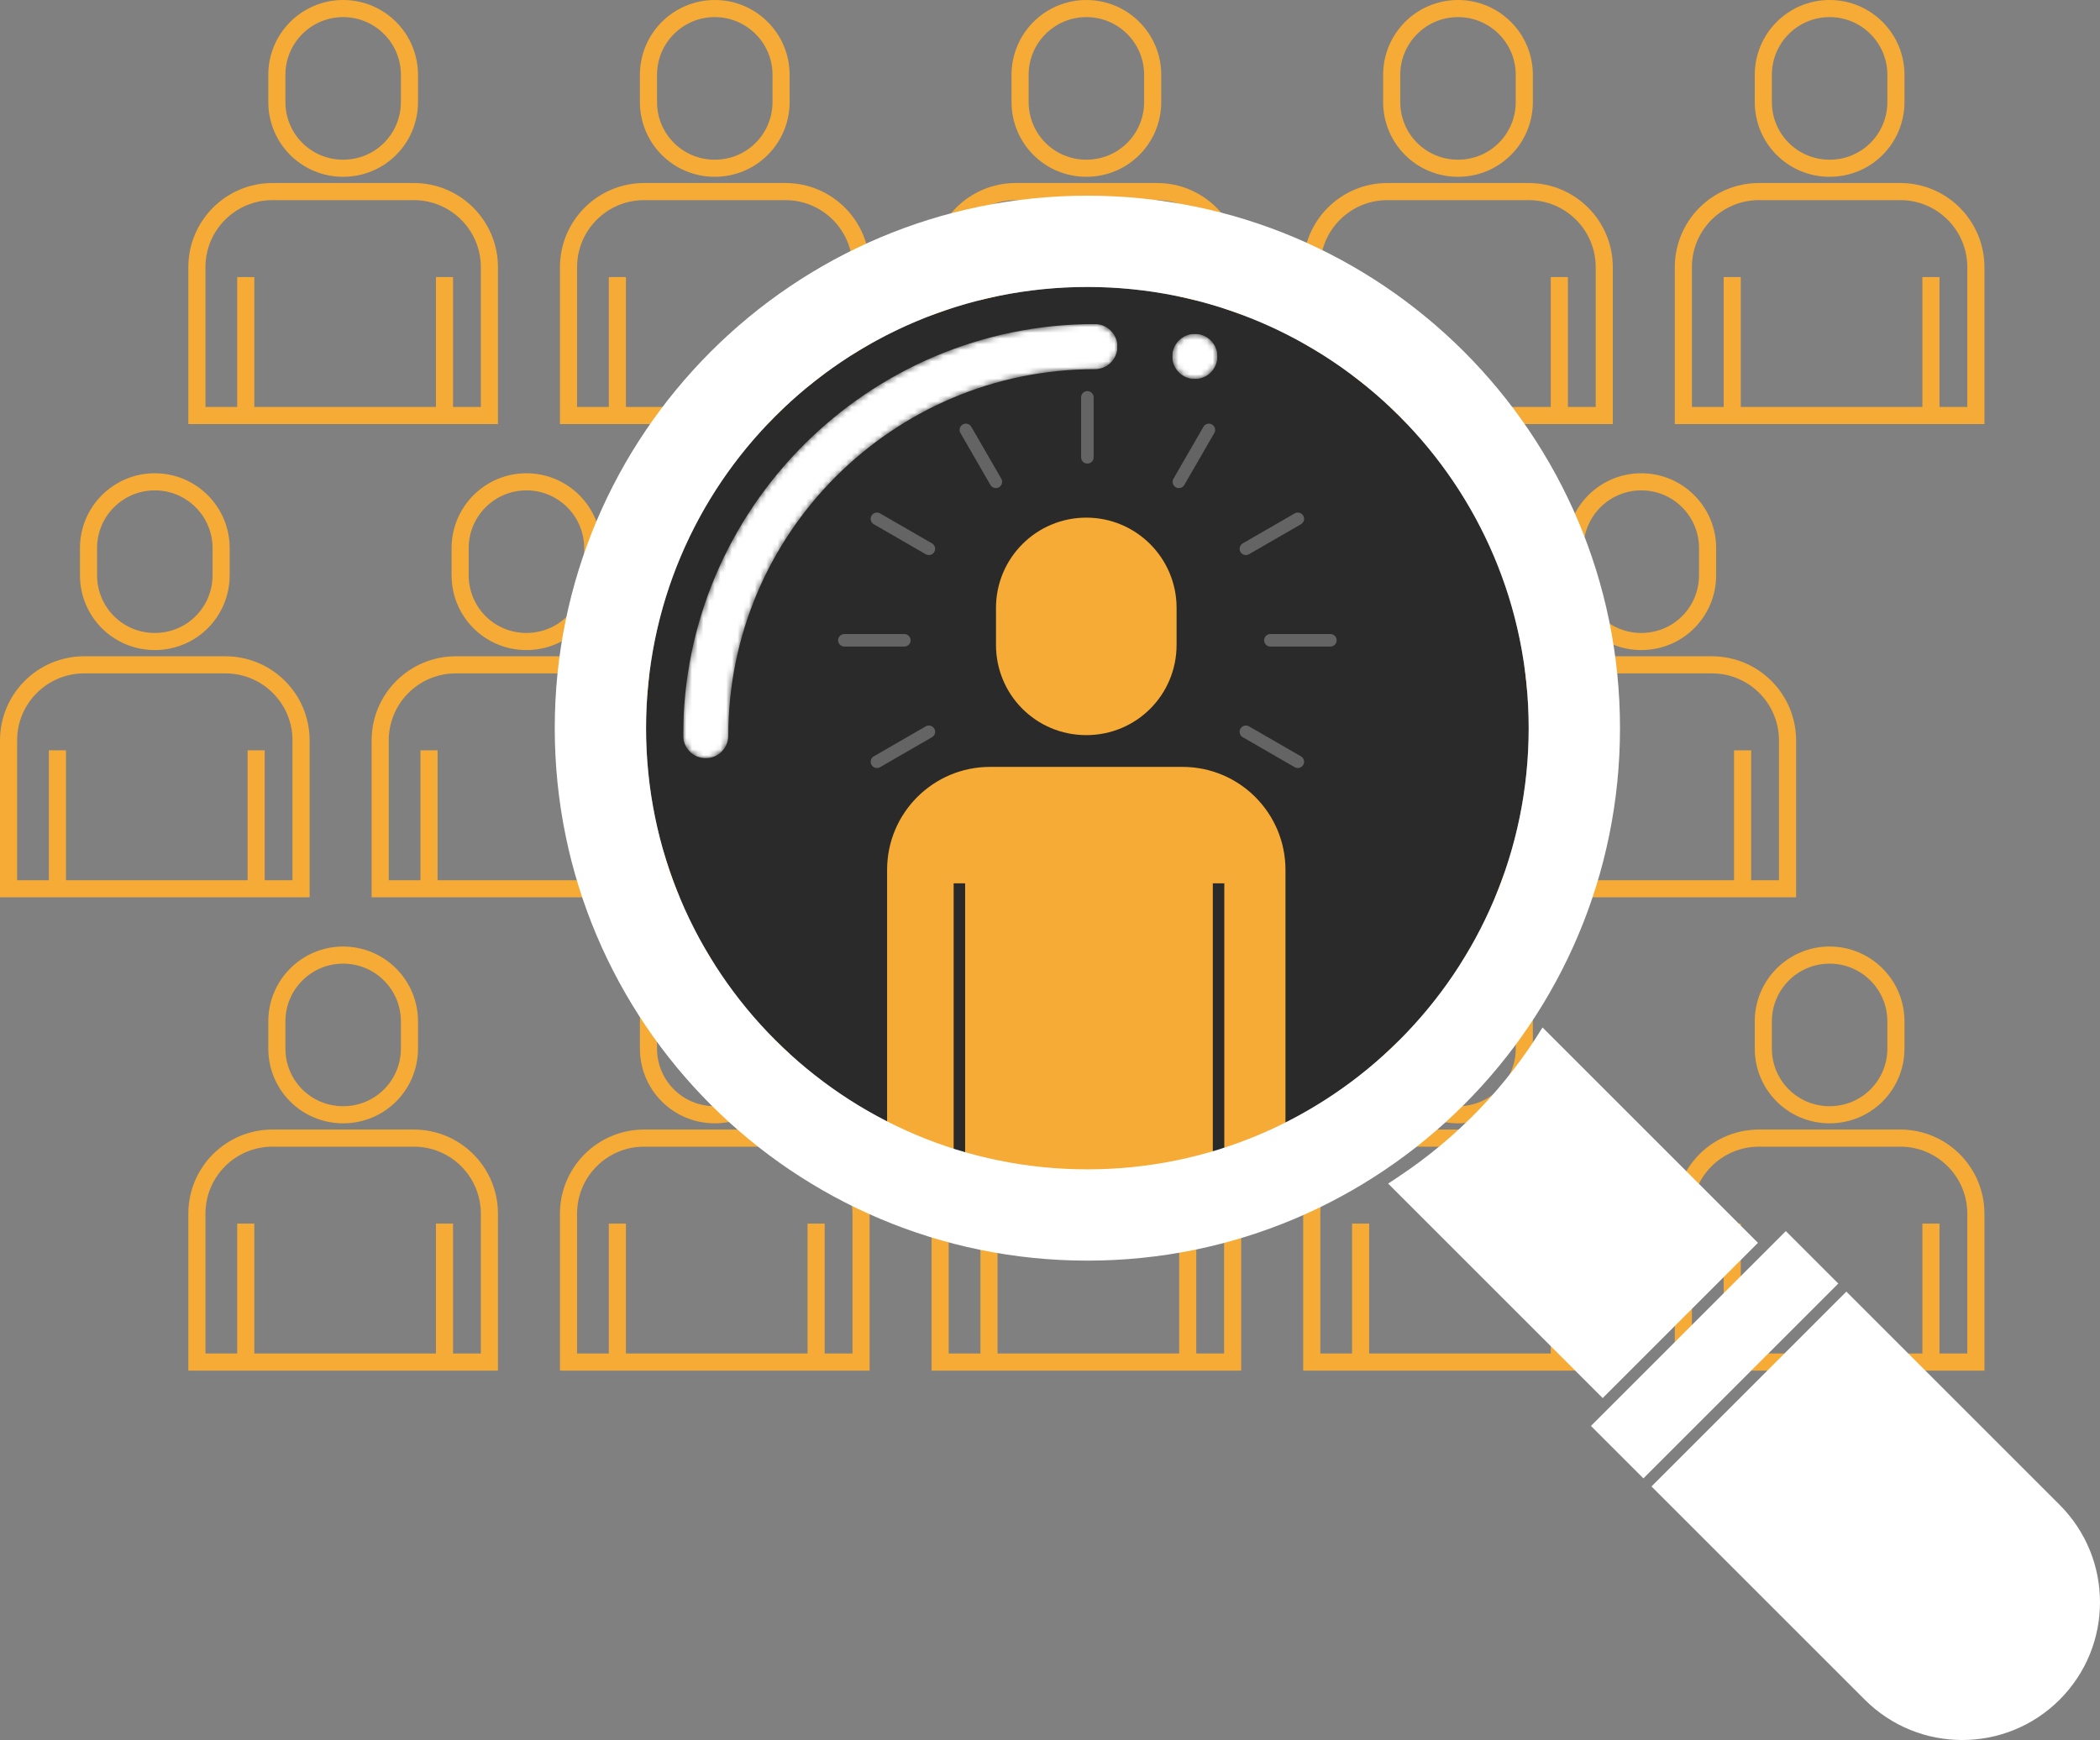 <?xml version="1.0" encoding="utf-8"?>
<!-- Generator: Adobe Illustrator 16.0.0, SVG Export Plug-In . SVG Version: 6.00 Build 0)  -->
<!DOCTYPE svg PUBLIC "-//W3C//DTD SVG 1.1//EN" "http://www.w3.org/Graphics/SVG/1.1/DTD/svg11.dtd">
<svg version="1.1" id="Warstwa_1" xmlns="http://www.w3.org/2000/svg" xmlns:xlink="http://www.w3.org/1999/xlink" x="0px" y="0px"
	 width="367.983px" height="304.987px" viewBox="0 0 367.983 304.987" enable-background="new 0 0 367.983 304.987"
	 xml:space="preserve">
<rect x="0" y="0" width="367.983" height="304.987" fill="#808080" stroke="none"/>
<g>
	<defs>
		<rect id="SVGID_1_" width="367.983" height="304.987"/>
	</defs>
	<clipPath id="SVGID_2_">
		<use xlink:href="#SVGID_1_"  overflow="visible"/>
	</clipPath>
	<g clip-path="url(#SVGID_2_)">
		<defs>
			<rect id="SVGID_3_" width="367.983" height="304.987"/>
		</defs>
		<clipPath id="SVGID_4_">
			<use xlink:href="#SVGID_3_"  overflow="visible"/>
		</clipPath>
		<path clip-path="url(#SVGID_4_)" fill="none" stroke="#F5AB35" stroke-width="3" stroke-miterlimit="10" d="M85.758,72.832H34.502
			V46.828c0-7.317,5.931-13.249,13.249-13.249h24.758c7.317,0,13.249,5.932,13.249,13.249V72.832z"/>
		<path clip-path="url(#SVGID_4_)" fill="none" stroke="#F5AB35" stroke-width="3" stroke-miterlimit="10" d="M60.13,29.489
			c-6.472,0-11.618-5.202-11.618-11.618v-4.754C48.512,6.701,53.714,1.5,60.13,1.5s11.618,5.201,11.618,11.618v4.754
			C71.748,24.288,66.602,29.489,60.13,29.489z"/>
		
			<line clip-path="url(#SVGID_4_)" fill="none" stroke="#F5AB35" stroke-width="3" stroke-miterlimit="10" x1="43.065" y1="72.832" x2="43.065" y2="48.563"/>
		
			<line clip-path="url(#SVGID_4_)" fill="none" stroke="#F5AB35" stroke-width="3" stroke-miterlimit="10" x1="77.888" y1="48.563" x2="77.888" y2="72.832"/>
		<path clip-path="url(#SVGID_4_)" fill="none" stroke="#F5AB35" stroke-width="3" stroke-miterlimit="10" d="M150.876,72.832
			H99.621V46.828c0-7.317,5.931-13.249,13.249-13.249h24.758c7.317,0,13.249,5.932,13.249,13.249V72.832z"/>
		<path clip-path="url(#SVGID_4_)" fill="none" stroke="#F5AB35" stroke-width="3" stroke-miterlimit="10" d="M125.249,29.489
			c-6.472,0-11.618-5.202-11.618-11.618v-4.754c0-6.417,5.202-11.618,11.618-11.618s11.618,5.201,11.618,11.618v4.754
			C136.867,24.288,131.721,29.489,125.249,29.489z"/>
		
			<line clip-path="url(#SVGID_4_)" fill="none" stroke="#F5AB35" stroke-width="3" stroke-miterlimit="10" x1="108.183" y1="72.832" x2="108.183" y2="48.563"/>
		
			<line clip-path="url(#SVGID_4_)" fill="none" stroke="#F5AB35" stroke-width="3" stroke-miterlimit="10" x1="143.006" y1="48.563" x2="143.006" y2="72.832"/>
		<path clip-path="url(#SVGID_4_)" fill="none" stroke="#F5AB35" stroke-width="3" stroke-miterlimit="10" d="M215.995,72.832
			h-51.256V46.828c0-7.317,5.932-13.249,13.249-13.249h24.758c7.316,0,13.249,5.932,13.249,13.249V72.832z"/>
		<path clip-path="url(#SVGID_4_)" fill="none" stroke="#F5AB35" stroke-width="3" stroke-miterlimit="10" d="M190.367,29.489
			c-6.472,0-11.618-5.202-11.618-11.618v-4.754c0-6.417,5.202-11.618,11.618-11.618c6.416,0,11.618,5.201,11.618,11.618v4.754
			C201.985,24.288,196.839,29.489,190.367,29.489z"/>
		
			<line clip-path="url(#SVGID_4_)" fill="none" stroke="#F5AB35" stroke-width="3" stroke-miterlimit="10" x1="173.301" y1="72.832" x2="173.301" y2="48.563"/>
		
			<line clip-path="url(#SVGID_4_)" fill="none" stroke="#F5AB35" stroke-width="3" stroke-miterlimit="10" x1="208.124" y1="48.563" x2="208.124" y2="72.832"/>
		<path clip-path="url(#SVGID_4_)" fill="none" stroke="#F5AB35" stroke-width="3" stroke-miterlimit="10" d="M281.113,72.832
			h-51.256V46.828c0-7.317,5.931-13.249,13.249-13.249h24.758c7.317,0,13.249,5.932,13.249,13.249V72.832z"/>
		<path clip-path="url(#SVGID_4_)" fill="none" stroke="#F5AB35" stroke-width="3" stroke-miterlimit="10" d="M255.485,29.489
			c-6.473,0-11.618-5.202-11.618-11.618v-4.754c0-6.417,5.202-11.618,11.618-11.618s11.618,5.201,11.618,11.618v4.754
			C267.104,24.288,261.957,29.489,255.485,29.489z"/>
		
			<line clip-path="url(#SVGID_4_)" fill="none" stroke="#F5AB35" stroke-width="3" stroke-miterlimit="10" x1="238.42" y1="72.832" x2="238.42" y2="48.563"/>
		
			<line clip-path="url(#SVGID_4_)" fill="none" stroke="#F5AB35" stroke-width="3" stroke-miterlimit="10" x1="273.242" y1="48.563" x2="273.242" y2="72.832"/>
		<path clip-path="url(#SVGID_4_)" fill="none" stroke="#F5AB35" stroke-width="3" stroke-miterlimit="10" d="M346.231,72.832
			h-51.256V46.828c0-7.317,5.932-13.249,13.249-13.249h24.758c7.317,0,13.249,5.932,13.249,13.249V72.832z"/>
		<path clip-path="url(#SVGID_4_)" fill="none" stroke="#F5AB35" stroke-width="3" stroke-miterlimit="10" d="M320.604,29.489
			c-6.472,0-11.618-5.202-11.618-11.618v-4.754c0-6.417,5.202-11.618,11.618-11.618s11.618,5.201,11.618,11.618v4.754
			C332.222,24.288,327.075,29.489,320.604,29.489z"/>
		
			<line clip-path="url(#SVGID_4_)" fill="none" stroke="#F5AB35" stroke-width="3" stroke-miterlimit="10" x1="303.538" y1="72.832" x2="303.538" y2="48.563"/>
		
			<line clip-path="url(#SVGID_4_)" fill="none" stroke="#F5AB35" stroke-width="3" stroke-miterlimit="10" x1="338.361" y1="48.563" x2="338.361" y2="72.832"/>
		<path clip-path="url(#SVGID_4_)" fill="none" stroke="#F5AB35" stroke-width="3" stroke-miterlimit="10" d="M85.758,238.737
			H34.502v-26.004c0-7.317,5.931-13.249,13.249-13.249h24.758c7.317,0,13.249,5.932,13.249,13.249V238.737z"/>
		<path clip-path="url(#SVGID_4_)" fill="none" stroke="#F5AB35" stroke-width="3" stroke-miterlimit="10" d="M60.13,195.394
			c-6.472,0-11.618-5.201-11.618-11.617v-4.754c0-6.416,5.202-11.618,11.618-11.618s11.618,5.202,11.618,11.618v4.754
			C71.748,190.193,66.602,195.394,60.13,195.394z"/>
		
			<line clip-path="url(#SVGID_4_)" fill="none" stroke="#F5AB35" stroke-width="3" stroke-miterlimit="10" x1="43.065" y1="238.737" x2="43.065" y2="214.468"/>
		
			<line clip-path="url(#SVGID_4_)" fill="none" stroke="#F5AB35" stroke-width="3" stroke-miterlimit="10" x1="77.888" y1="214.468" x2="77.888" y2="238.737"/>
		<path clip-path="url(#SVGID_4_)" fill="none" stroke="#F5AB35" stroke-width="3" stroke-miterlimit="10" d="M150.876,238.737
			H99.621v-26.004c0-7.317,5.931-13.249,13.249-13.249h24.758c7.317,0,13.249,5.932,13.249,13.249V238.737z"/>
		<path clip-path="url(#SVGID_4_)" fill="none" stroke="#F5AB35" stroke-width="3" stroke-miterlimit="10" d="M125.249,195.394
			c-6.472,0-11.618-5.201-11.618-11.617v-4.754c0-6.416,5.202-11.618,11.618-11.618s11.618,5.202,11.618,11.618v4.754
			C136.867,190.193,131.721,195.394,125.249,195.394z"/>
		
			<line clip-path="url(#SVGID_4_)" fill="none" stroke="#F5AB35" stroke-width="3" stroke-miterlimit="10" x1="108.183" y1="238.737" x2="108.183" y2="214.468"/>
		
			<line clip-path="url(#SVGID_4_)" fill="none" stroke="#F5AB35" stroke-width="3" stroke-miterlimit="10" x1="143.006" y1="214.468" x2="143.006" y2="238.737"/>
		<path clip-path="url(#SVGID_4_)" fill="none" stroke="#F5AB35" stroke-width="3" stroke-miterlimit="10" d="M215.995,238.737
			h-51.256v-26.004c0-7.317,5.932-13.249,13.249-13.249h24.758c7.316,0,13.249,5.932,13.249,13.249V238.737z"/>
		<path clip-path="url(#SVGID_4_)" fill="none" stroke="#F5AB35" stroke-width="3" stroke-miterlimit="10" d="M190.367,195.394
			c-6.472,0-11.618-5.201-11.618-11.617v-4.754c0-6.416,5.202-11.618,11.618-11.618c6.416,0,11.618,5.202,11.618,11.618v4.754
			C201.985,190.193,196.839,195.394,190.367,195.394z"/>
		
			<line clip-path="url(#SVGID_4_)" fill="none" stroke="#F5AB35" stroke-width="3" stroke-miterlimit="10" x1="173.301" y1="238.737" x2="173.301" y2="214.468"/>
		
			<line clip-path="url(#SVGID_4_)" fill="none" stroke="#F5AB35" stroke-width="3" stroke-miterlimit="10" x1="208.124" y1="214.468" x2="208.124" y2="238.737"/>
		<path clip-path="url(#SVGID_4_)" fill="none" stroke="#F5AB35" stroke-width="3" stroke-miterlimit="10" d="M281.113,238.737
			h-51.256v-26.004c0-7.317,5.931-13.249,13.249-13.249h24.758c7.317,0,13.249,5.932,13.249,13.249V238.737z"/>
		<path clip-path="url(#SVGID_4_)" fill="none" stroke="#F5AB35" stroke-width="3" stroke-miterlimit="10" d="M255.485,195.394
			c-6.473,0-11.618-5.201-11.618-11.617v-4.754c0-6.416,5.202-11.618,11.618-11.618s11.618,5.202,11.618,11.618v4.754
			C267.104,190.193,261.957,195.394,255.485,195.394z"/>
		
			<line clip-path="url(#SVGID_4_)" fill="none" stroke="#F5AB35" stroke-width="3" stroke-miterlimit="10" x1="238.42" y1="238.737" x2="238.42" y2="214.468"/>
		
			<line clip-path="url(#SVGID_4_)" fill="none" stroke="#F5AB35" stroke-width="3" stroke-miterlimit="10" x1="273.242" y1="214.468" x2="273.242" y2="238.737"/>
		<path clip-path="url(#SVGID_4_)" fill="none" stroke="#F5AB35" stroke-width="3" stroke-miterlimit="10" d="M346.231,238.737
			h-51.256v-26.004c0-7.317,5.932-13.249,13.249-13.249h24.758c7.317,0,13.249,5.932,13.249,13.249V238.737z"/>
		<path clip-path="url(#SVGID_4_)" fill="none" stroke="#F5AB35" stroke-width="3" stroke-miterlimit="10" d="M320.604,195.394
			c-6.472,0-11.618-5.201-11.618-11.617v-4.754c0-6.416,5.202-11.618,11.618-11.618s11.618,5.202,11.618,11.618v4.754
			C332.222,190.193,327.075,195.394,320.604,195.394z"/>
		
			<line clip-path="url(#SVGID_4_)" fill="none" stroke="#F5AB35" stroke-width="3" stroke-miterlimit="10" x1="303.538" y1="238.737" x2="303.538" y2="214.468"/>
		
			<line clip-path="url(#SVGID_4_)" fill="none" stroke="#F5AB35" stroke-width="3" stroke-miterlimit="10" x1="338.361" y1="214.468" x2="338.361" y2="238.737"/>
		<path clip-path="url(#SVGID_4_)" fill="none" stroke="#F5AB35" stroke-width="3" stroke-miterlimit="10" d="M52.756,155.785H1.5
			V129.78c0-7.317,5.931-13.249,13.249-13.249h24.758c7.317,0,13.249,5.932,13.249,13.249V155.785z"/>
		<path clip-path="url(#SVGID_4_)" fill="none" stroke="#F5AB35" stroke-width="3" stroke-miterlimit="10" d="M27.128,112.442
			c-6.472,0-11.618-5.202-11.618-11.618V96.07c0-6.416,5.202-11.618,11.618-11.618s11.618,5.202,11.618,11.618v4.754
			C38.746,107.24,33.6,112.442,27.128,112.442z"/>
		
			<line clip-path="url(#SVGID_4_)" fill="none" stroke="#F5AB35" stroke-width="3" stroke-miterlimit="10" x1="10.063" y1="155.785" x2="10.063" y2="131.515"/>
		
			<line clip-path="url(#SVGID_4_)" fill="none" stroke="#F5AB35" stroke-width="3" stroke-miterlimit="10" x1="44.886" y1="131.516" x2="44.886" y2="155.785"/>
		<path clip-path="url(#SVGID_4_)" fill="none" stroke="#F5AB35" stroke-width="3" stroke-miterlimit="10" d="M117.875,155.785
			H66.619V129.78c0-7.317,5.932-13.249,13.249-13.249h24.758c7.317,0,13.249,5.932,13.249,13.249V155.785z"/>
		<path clip-path="url(#SVGID_4_)" fill="none" stroke="#F5AB35" stroke-width="3" stroke-miterlimit="10" d="M92.247,112.442
			c-6.472,0-11.618-5.202-11.618-11.618V96.07c0-6.416,5.202-11.618,11.618-11.618s11.618,5.202,11.618,11.618v4.754
			C103.864,107.24,98.718,112.442,92.247,112.442z"/>
		
			<line clip-path="url(#SVGID_4_)" fill="none" stroke="#F5AB35" stroke-width="3" stroke-miterlimit="10" x1="75.181" y1="155.785" x2="75.181" y2="131.515"/>
		
			<line clip-path="url(#SVGID_4_)" fill="none" stroke="#F5AB35" stroke-width="3" stroke-miterlimit="10" x1="110.004" y1="131.516" x2="110.004" y2="155.785"/>
		<path clip-path="url(#SVGID_4_)" fill="none" stroke="#F5AB35" stroke-width="3" stroke-miterlimit="10" d="M182.993,155.785
			h-51.256V129.78c0-7.317,5.931-13.249,13.249-13.249h24.758c7.317,0,13.249,5.932,13.249,13.249V155.785z"/>
		<path clip-path="url(#SVGID_4_)" fill="none" stroke="#F5AB35" stroke-width="3" stroke-miterlimit="10" d="M157.365,112.442
			c-6.472,0-11.618-5.202-11.618-11.618V96.07c0-6.416,5.202-11.618,11.618-11.618s11.618,5.202,11.618,11.618v4.754
			C168.983,107.24,163.837,112.442,157.365,112.442z"/>
		
			<line clip-path="url(#SVGID_4_)" fill="none" stroke="#F5AB35" stroke-width="3" stroke-miterlimit="10" x1="140.299" y1="155.785" x2="140.299" y2="131.515"/>
		
			<line clip-path="url(#SVGID_4_)" fill="none" stroke="#F5AB35" stroke-width="3" stroke-miterlimit="10" x1="175.122" y1="131.516" x2="175.122" y2="155.785"/>
		<path clip-path="url(#SVGID_4_)" fill="none" stroke="#F5AB35" stroke-width="3" stroke-miterlimit="10" d="M248.111,155.785
			h-51.256V129.78c0-7.317,5.931-13.249,13.249-13.249h24.758c7.317,0,13.249,5.932,13.249,13.249V155.785z"/>
		<path clip-path="url(#SVGID_4_)" fill="none" stroke="#F5AB35" stroke-width="3" stroke-miterlimit="10" d="M222.483,112.442
			c-6.473,0-11.618-5.202-11.618-11.618V96.07c0-6.416,5.202-11.618,11.618-11.618s11.617,5.202,11.617,11.618v4.754
			C234.101,107.24,228.955,112.442,222.483,112.442z"/>
		
			<line clip-path="url(#SVGID_4_)" fill="none" stroke="#F5AB35" stroke-width="3" stroke-miterlimit="10" x1="205.418" y1="155.785" x2="205.418" y2="131.515"/>
		
			<line clip-path="url(#SVGID_4_)" fill="none" stroke="#F5AB35" stroke-width="3" stroke-miterlimit="10" x1="240.24" y1="131.516" x2="240.24" y2="155.785"/>
		<path clip-path="url(#SVGID_4_)" fill="none" stroke="#F5AB35" stroke-width="3" stroke-miterlimit="10" d="M313.229,155.785
			h-51.256V129.78c0-7.317,5.932-13.249,13.249-13.249h24.758c7.317,0,13.249,5.932,13.249,13.249V155.785z"/>
		<path clip-path="url(#SVGID_4_)" fill="none" stroke="#F5AB35" stroke-width="3" stroke-miterlimit="10" d="M287.602,112.442
			c-6.473,0-11.618-5.202-11.618-11.618V96.07c0-6.416,5.202-11.618,11.618-11.618s11.618,5.202,11.618,11.618v4.754
			C299.22,107.24,294.073,112.442,287.602,112.442z"/>
		
			<line clip-path="url(#SVGID_4_)" fill="none" stroke="#F5AB35" stroke-width="3" stroke-miterlimit="10" x1="270.536" y1="155.785" x2="270.536" y2="131.515"/>
		
			<line clip-path="url(#SVGID_4_)" fill="none" stroke="#F5AB35" stroke-width="3" stroke-miterlimit="10" x1="305.359" y1="131.516" x2="305.359" y2="155.785"/>
		<path clip-path="url(#SVGID_4_)" fill="#2A2A2A" d="M245.222,182.311c-30.199,30.2-79.163,30.2-109.363,0
			c-30.199-30.2-30.199-79.163,0-109.362c30.2-30.199,79.164-30.199,109.363,0C275.422,103.148,275.422,152.111,245.222,182.311"/>
		<line clip-path="url(#SVGID_4_)" fill="#FFFFFF" x1="278.782" y1="249.935" x2="312.93" y2="215.787"/>
		<path clip-path="url(#SVGID_4_)" fill="#FFFFFF" d="M360.91,263.766l-37.374-37.374l-34.147,34.149l37.374,37.373
			c9.43,9.43,24.718,9.43,34.147,0C370.34,288.484,370.34,273.196,360.91,263.766"/>
		<polygon clip-path="url(#SVGID_4_)" fill="#FFFFFF" points="309.461,219.256 309.461,219.256 278.782,249.935 287.974,259.126 
			322.123,224.979 312.931,215.787 		"/>
		<path clip-path="url(#SVGID_4_)" fill="#FFFFFF" d="M308.047,217.842l-37.749-37.749c-6.378,10.409-14.945,19.306-25.106,26.07
			l-1.946,1.295l37.593,37.593L308.047,217.842z"/>
		<path clip-path="url(#SVGID_4_)" fill="#F5AB35" d="M225.254,207.881h-69.808v-55.417c0-9.966,8.079-18.045,18.044-18.045h33.72
			c9.965,0,18.044,8.079,18.044,18.045V207.881z"/>
		<path clip-path="url(#SVGID_4_)" fill="#F5AB35" d="M190.35,128.851c-8.813,0-15.823-7.084-15.823-15.823v-6.475
			c0-8.738,7.084-15.822,15.823-15.822c8.739,0,15.823,7.084,15.823,15.822v6.475C206.173,121.767,199.164,128.851,190.35,128.851"
			/>
		<rect x="167.108" y="154.828" clip-path="url(#SVGID_4_)" fill="#2A2A2A" width="2.012" height="53.054"/>
		<rect x="212.522" y="154.828" clip-path="url(#SVGID_4_)" fill="#2A2A2A" width="2.012" height="53.054"/>
		
			<line clip-path="url(#SVGID_4_)" fill="none" stroke="#646464" stroke-width="2.195" stroke-linecap="round" stroke-linejoin="round" stroke-miterlimit="10" x1="190.541" y1="69.649" x2="190.541" y2="80.156"/>
		
			<line clip-path="url(#SVGID_4_)" fill="none" stroke="#646464" stroke-width="2.195" stroke-linecap="round" stroke-linejoin="round" stroke-miterlimit="10" x1="169.251" y1="75.354" x2="174.504" y2="84.453"/>
		
			<line clip-path="url(#SVGID_4_)" fill="none" stroke="#646464" stroke-width="2.195" stroke-linecap="round" stroke-linejoin="round" stroke-miterlimit="10" x1="153.667" y1="90.939" x2="162.766" y2="96.192"/>
		
			<line clip-path="url(#SVGID_4_)" fill="none" stroke="#646464" stroke-width="2.195" stroke-linecap="round" stroke-linejoin="round" stroke-miterlimit="10" x1="218.316" y1="128.265" x2="227.415" y2="133.518"/>
		
			<line clip-path="url(#SVGID_4_)" fill="none" stroke="#646464" stroke-width="2.195" stroke-linecap="round" stroke-linejoin="round" stroke-miterlimit="10" x1="147.962" y1="112.229" x2="158.469" y2="112.229"/>
		
			<line clip-path="url(#SVGID_4_)" fill="none" stroke="#646464" stroke-width="2.195" stroke-linecap="round" stroke-linejoin="round" stroke-miterlimit="10" x1="222.613" y1="112.229" x2="233.12" y2="112.229"/>
		
			<line clip-path="url(#SVGID_4_)" fill="none" stroke="#646464" stroke-width="2.195" stroke-linecap="round" stroke-linejoin="round" stroke-miterlimit="10" x1="153.667" y1="133.518" x2="162.766" y2="128.265"/>
		
			<line clip-path="url(#SVGID_4_)" fill="none" stroke="#646464" stroke-width="2.195" stroke-linecap="round" stroke-linejoin="round" stroke-miterlimit="10" x1="218.316" y1="96.192" x2="227.415" y2="90.939"/>
		
			<line clip-path="url(#SVGID_4_)" fill="none" stroke="#646464" stroke-width="2.195" stroke-linecap="round" stroke-linejoin="round" stroke-miterlimit="10" x1="206.577" y1="84.453" x2="211.83" y2="75.354"/>
		<path clip-path="url(#SVGID_4_)" fill="#FFFFFF" d="M283.872,127.63c0-51.545-41.786-93.331-93.331-93.331
			c-51.545,0-93.332,41.786-93.332,93.331s41.786,93.331,93.332,93.331C242.086,220.961,283.872,179.175,283.872,127.63
			 M190.541,204.961c-42.709,0-77.332-34.622-77.332-77.331s34.622-77.331,77.332-77.331c42.709,0,77.331,34.622,77.331,77.331
			S233.25,204.961,190.541,204.961"/>
		<g clip-path="url(#SVGID_4_)">
			<g>
				<defs>
					<rect id="SVGID_5_" x="119.709" y="56.799" width="76.1" height="76.1"/>
				</defs>
				<clipPath id="SVGID_6_">
					<use xlink:href="#SVGID_5_"  overflow="visible"/>
				</clipPath>
				<g clip-path="url(#SVGID_6_)">
					<defs>
						<path id="SVGID_7_" d="M191.853,56.799c-39.779,0-72.144,32.364-72.144,72.144c0,2.181,1.775,3.956,3.956,3.956
							s3.956-1.775,3.956-3.956c0-35.418,28.814-64.233,64.231-64.233c2.182,0,3.956-1.774,3.956-3.955
							S194.034,56.799,191.853,56.799"/>
					</defs>
					<clipPath id="SVGID_8_">
						<use xlink:href="#SVGID_7_"  overflow="visible"/>
					</clipPath>
					<defs>
						<filter id="Adobe_OpacityMaskFilter" filterUnits="userSpaceOnUse" x="86.757" y="23.847" width="142.005" height="142.004">
							<feColorMatrix  type="matrix" values="1 0 0 0 0  0 1 0 0 0  0 0 1 0 0  0 0 0 1 0"/>
						</filter>
					</defs>
					<mask maskUnits="userSpaceOnUse" x="86.757" y="23.847" width="142.005" height="142.004" id="SVGID_9_">
						<g filter="url(#Adobe_OpacityMaskFilter)">
							
								<linearGradient id="SVGID_10_" gradientUnits="userSpaceOnUse" x1="0" y1="304.94" x2="1" y2="304.94" gradientTransform="matrix(87.518 -50.528 -50.528 -87.518 15522.228 26807.896)">
								<stop  offset="0" style="stop-color:#333333"/>
								<stop  offset="0.292" style="stop-color:#707070"/>
								<stop  offset="1" style="stop-color:#FFFFFF"/>
							</linearGradient>
							<polygon clip-path="url(#SVGID_8_)" fill="url(#SVGID_10_)" points="86.757,75.824 176.784,23.847 228.762,113.874 
								138.734,165.851 							"/>
						</g>
					</mask>
					
						<linearGradient id="SVGID_11_" gradientUnits="userSpaceOnUse" x1="0" y1="304.941" x2="1" y2="304.941" gradientTransform="matrix(87.518 -50.528 -50.528 -87.518 15522.228 26807.896)">
						<stop  offset="0" style="stop-color:#FFFFFF"/>
						<stop  offset="1" style="stop-color:#FFFFFF"/>
					</linearGradient>
					<polygon clip-path="url(#SVGID_8_)" mask="url(#SVGID_9_)" fill="url(#SVGID_11_)" points="86.757,75.824 176.784,23.847 
						228.762,113.874 138.734,165.851 					"/>
				</g>
			</g>
		</g>
		<g clip-path="url(#SVGID_4_)">
			<g>
				<defs>
					<rect id="SVGID_12_" x="205.418" y="58.52" width="7.911" height="7.912"/>
				</defs>
				<clipPath id="SVGID_13_">
					<use xlink:href="#SVGID_12_"  overflow="visible"/>
				</clipPath>
				<g clip-path="url(#SVGID_13_)">
					<defs>
						<path id="SVGID_14_" d="M209.374,58.52c-2.181,0-3.956,1.775-3.956,3.956c0,2.181,1.775,3.956,3.956,3.956
							s3.955-1.775,3.955-3.956C213.329,60.295,211.555,58.52,209.374,58.52"/>
					</defs>
					<clipPath id="SVGID_15_">
						<use xlink:href="#SVGID_14_"  overflow="visible"/>
					</clipPath>
					<defs>
						
							<filter id="Adobe_OpacityMaskFilter_1_" filterUnits="userSpaceOnUse" x="201.992" y="55.094" width="14.763" height="14.763">
							<feColorMatrix  type="matrix" values="1 0 0 0 0  0 1 0 0 0  0 0 1 0 0  0 0 0 1 0"/>
						</filter>
					</defs>
					<mask maskUnits="userSpaceOnUse" x="201.992" y="55.094" width="14.763" height="14.763" id="SVGID_16_">
						<g filter="url(#Adobe_OpacityMaskFilter_1_)">
							
								<linearGradient id="SVGID_17_" gradientUnits="userSpaceOnUse" x1="0" y1="304.987" x2="1" y2="304.987" gradientTransform="matrix(6.85 -3.955 -3.955 -6.85 1412.152 2153.66)">
								<stop  offset="0" style="stop-color:#333333"/>
								<stop  offset="0.292" style="stop-color:#707070"/>
								<stop  offset="1" style="stop-color:#FFFFFF"/>
							</linearGradient>
							<polygon clip-path="url(#SVGID_15_)" fill="url(#SVGID_17_)" points="201.992,60.498 211.352,55.094 216.755,64.454 
								207.396,69.857 							"/>
						</g>
					</mask>
					
						<linearGradient id="SVGID_18_" gradientUnits="userSpaceOnUse" x1="0" y1="304.987" x2="1" y2="304.987" gradientTransform="matrix(6.85 -3.955 -3.955 -6.85 1412.152 2153.66)">
						<stop  offset="0" style="stop-color:#FFFFFF"/>
						<stop  offset="1" style="stop-color:#FFFFFF"/>
					</linearGradient>
					<polygon clip-path="url(#SVGID_15_)" mask="url(#SVGID_16_)" fill="url(#SVGID_18_)" points="201.992,60.498 211.352,55.094 
						216.755,64.454 207.396,69.857 					"/>
				</g>
			</g>
		</g>
	</g>
</g>
</svg>
